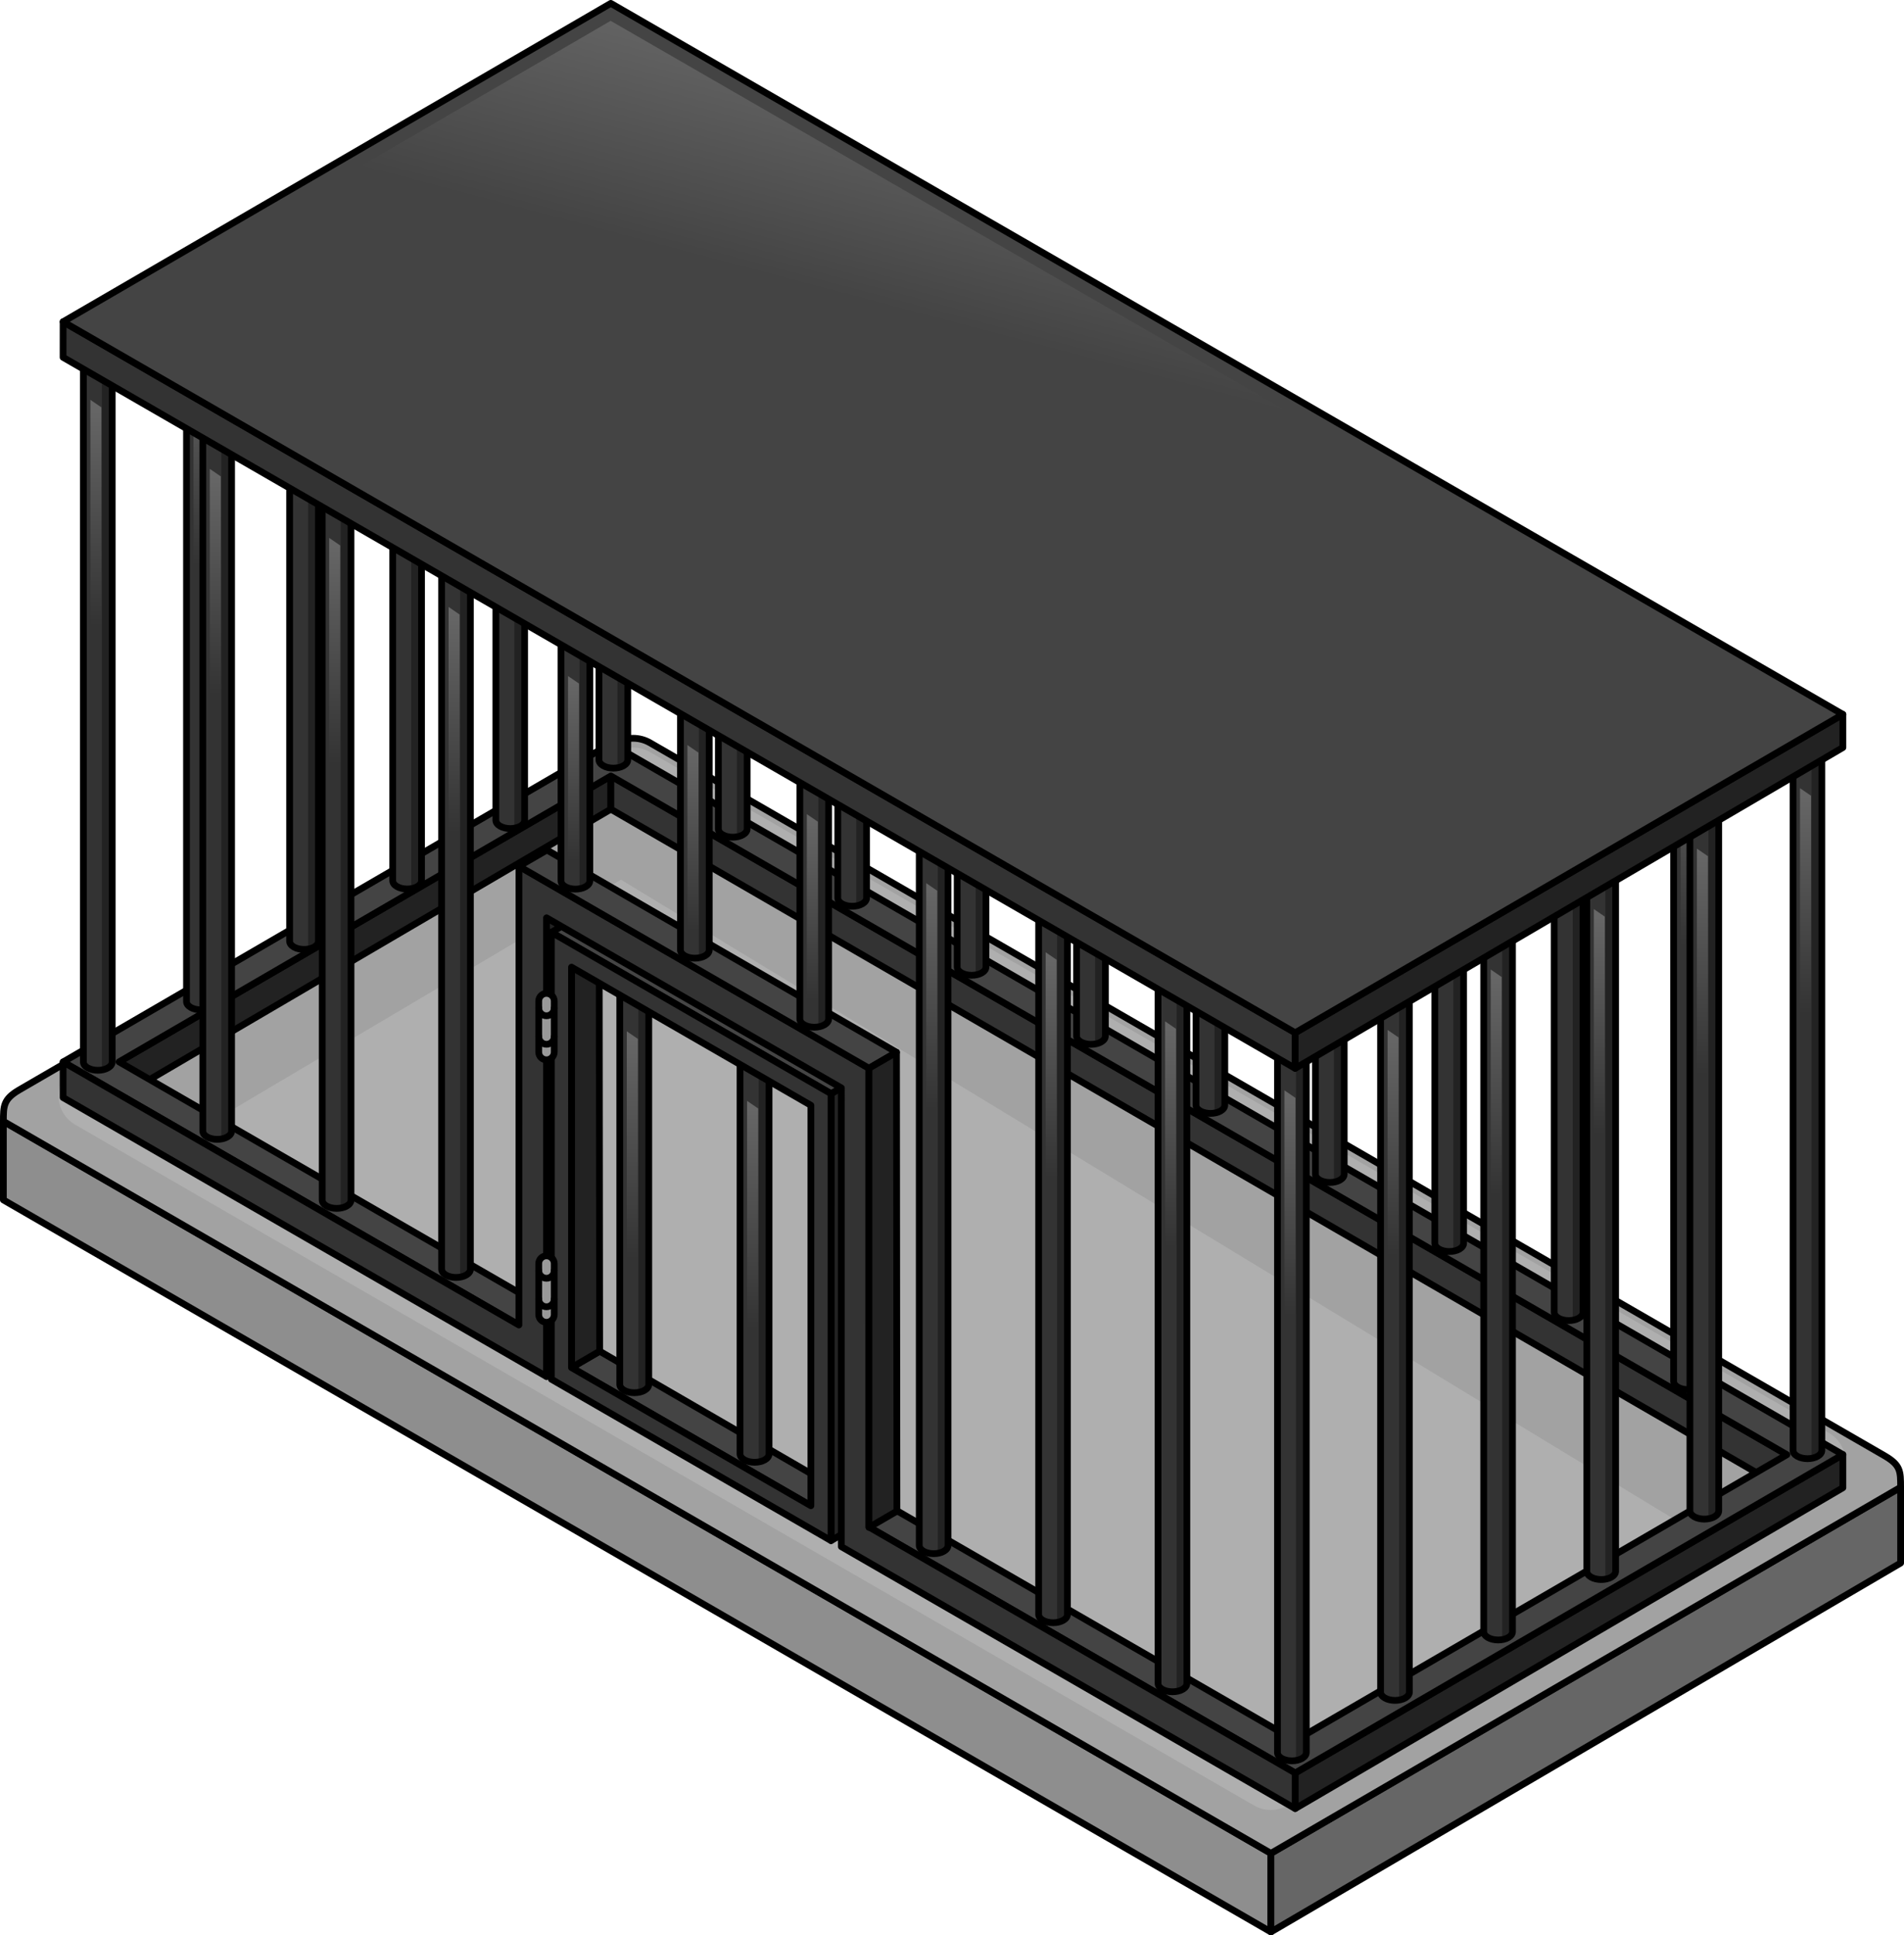 <?xml version="1.0" encoding="utf-8"?>
<!-- Generator: Adobe Illustrator 26.0.1, SVG Export Plug-In . SVG Version: 6.00 Build 0)  -->
<svg version="1.1" id="Camada_1" xmlns="http://www.w3.org/2000/svg" xmlns:xlink="http://www.w3.org/1999/xlink" x="0px" y="0px"
	 width="281.95px" height="286.508px" viewBox="0 0 281.95 286.508" enable-background="new 0 0 281.95 286.508"
	 xml:space="preserve">
<g>
	<g>
		<g>
			<g>
				<g enable-background="new    ">
					<polygon fill="#8E8E8E" points="0.5,166.001 0.5,177.639 188.202,286.008 188.202,274.371 					"/>
					<polygon fill="none" stroke="#000000" stroke-linecap="round" stroke-linejoin="round" stroke-miterlimit="10" points="
						0.5,166.001 0.5,177.639 188.202,286.008 188.202,274.371 					"/>
					<polygon fill="#666666" points="188.202,274.371 188.202,286.008 281.45,231.395 281.45,220.181 					"/>
					<polygon fill="none" stroke="#000000" stroke-linecap="round" stroke-linejoin="round" stroke-miterlimit="10" points="
						188.202,274.371 188.202,286.008 281.45,231.395 281.45,220.181 					"/>
				</g>
			</g>
		</g>
		<path fill="#A2A2A2" d="M281.45,220.181c0-2.396-0.019-3.265-2.302-4.623L96.244,109.961c-1.54-0.889-3.438-0.886-4.975,0.007
			l-88.467,51.41C0.5,162.739,0.5,163.745,0.5,166.001l0,0l0,0l187.703,108.37L281.45,220.181L281.45,220.181z"/>
		<path fill="none" stroke="#000000" stroke-linecap="round" stroke-linejoin="round" stroke-miterlimit="10" d="M281.45,220.181
			c0-2.396-0.019-3.265-2.302-4.623L96.244,109.961c-1.54-0.889-3.438-0.886-4.975,0.007l-88.467,51.41
			C0.5,162.739,0.5,163.745,0.5,166.001l0,0l0,0l187.703,108.37L281.45,220.181L281.45,220.181z"/>
		<g>
			<path fill="#AFAFAF" d="M270.82,220.705l-80.142,46.574c-1.537,0.893-3.435,0.896-4.975,0.007L11.142,166.504
				c-3.303-1.907-3.31-6.673-0.012-8.589l80.142-46.572c1.537-0.893,3.435-0.896,4.975-0.007l174.56,100.78
				C274.111,214.023,274.118,218.788,270.82,220.705z"/>
		</g>
	</g>
	<polygon fill="#A2A2A2" points="14.221,160.696 28.112,168.006 91.959,130.234 251.334,226.98 266.145,215.586 89.322,113.356 	"/>
	<g>
		<polygon fill="#222222" points="17.637,157.2 17.634,162.47 90.457,119.795 90.457,114.883 		"/>
		<polygon fill="none" stroke="#000000" stroke-linecap="round" stroke-linejoin="round" stroke-miterlimit="10" points="
			17.637,157.2 17.634,162.47 90.457,119.795 90.457,114.883 		"/>
		<polygon fill="#333333" points="90.457,114.883 90.457,119.795 264.302,220.449 264.609,215.354 		"/>
		<polygon fill="none" stroke="#000000" stroke-linecap="round" stroke-linejoin="round" stroke-miterlimit="10" points="
			90.457,114.883 90.457,119.795 264.302,220.449 264.609,215.354 		"/>
		<polygon fill="#222222" points="191.796,262.473 191.796,267.742 272.9,220.249 272.9,215.34 		"/>
		<polygon fill="none" stroke="#000000" stroke-linecap="round" stroke-linejoin="round" stroke-miterlimit="10" points="
			191.796,262.473 191.796,267.742 272.9,220.249 272.9,215.34 		"/>
		<polygon fill="#444444" stroke="#000000" stroke-linecap="round" stroke-linejoin="round" stroke-miterlimit="10" points="
			90.45,110.082 9.346,157.213 78.471,197.094 82.788,194.788 17.637,157.2 90.457,114.883 264.609,215.354 191.789,257.673 
			129.288,221.614 125.431,224.186 191.796,262.473 272.9,215.34 		"/>
		<g>
			<g>
				<polygon fill="#222222" stroke="#000000" stroke-linecap="round" stroke-linejoin="round" stroke-miterlimit="10" points="
					85.069,201.376 80.928,203.782 80.932,135.874 85.005,133.506 				"/>
			</g>
		</g>
		<g>
			<g>
				<g>
					<polygon fill="#444444" stroke="#000000" stroke-linecap="round" stroke-linejoin="round" stroke-miterlimit="10" points="
						88.8,200.036 84.629,202.461 120.079,222.912 124.182,220.528 					"/>
				</g>
			</g>
			<g>
				<path fill="#333333" d="M91.777,146.333v58.606l0,0c0.002,0.319,0.213,0.638,0.632,0.881c0.839,0.484,2.207,0.484,3.041,0
					c0.417-0.242,0.624-0.561,0.622-0.881l0,0v-58.606H91.777z"/>
				<linearGradient id="SVGID_1_" gradientUnits="userSpaceOnUse" x1="93.639" y1="153.806" x2="93.639" y2="186.368">
					<stop  offset="0" style="stop-color:#666666"/>
					<stop  offset="1" style="stop-color:#333333"/>
				</linearGradient>
				<polygon fill="url(#SVGID_1_)" points="94.461,189.116 92.817,189.116 92.817,152.677 94.461,153.806 				"/>
				<path fill="#222222" d="M94.536,206.114c0.333-0.057,0.652-0.144,0.913-0.295c0.417-0.242,0.624-0.561,0.622-0.881v-58.606
					h-1.535V206.114z"/>
				<path fill="none" stroke="#000000" stroke-linecap="round" stroke-linejoin="round" stroke-miterlimit="10" d="M91.777,146.333
					v58.606l0,0c0.002,0.319,0.213,0.638,0.632,0.881c0.839,0.484,2.207,0.484,3.041,0c0.417-0.242,0.624-0.561,0.622-0.881l0,0
					v-58.606H91.777z"/>
			</g>
			<g>
				<path fill="#333333" d="M109.587,156.63v58.606l0,0c0.002,0.319,0.213,0.638,0.632,0.881c0.839,0.484,2.207,0.484,3.041,0
					c0.417-0.242,0.624-0.561,0.622-0.881l0,0V156.63H109.587z"/>
				
					<linearGradient id="SVGID_00000011713560903345174370000011022253741695339194_" gradientUnits="userSpaceOnUse" x1="111.449" y1="164.103" x2="111.449" y2="196.665">
					<stop  offset="0" style="stop-color:#666666"/>
					<stop  offset="1" style="stop-color:#333333"/>
				</linearGradient>
				<polygon fill="url(#SVGID_00000011713560903345174370000011022253741695339194_)" points="112.271,199.412 110.627,199.412 
					110.627,162.974 112.271,164.103 				"/>
				<path fill="#222222" d="M112.346,216.411c0.333-0.057,0.652-0.144,0.913-0.295c0.417-0.242,0.624-0.561,0.622-0.881V156.63
					h-1.535V216.411z"/>
				<path fill="none" stroke="#000000" stroke-linecap="round" stroke-linejoin="round" stroke-miterlimit="10" d="M109.587,156.63
					v58.606l0,0c0.002,0.319,0.213,0.638,0.632,0.881c0.839,0.484,2.207,0.484,3.041,0c0.417-0.242,0.624-0.561,0.622-0.881l0,0
					V156.63H109.587z"/>
			</g>
			<g>
				<g>
					<polygon fill="#222222" stroke="#000000" stroke-linecap="round" stroke-linejoin="round" stroke-miterlimit="10" points="
						88.8,200.036 84.629,202.461 84.633,143.183 88.736,140.798 					"/>
				</g>
			</g>
			<g>
				<g>
					<polygon fill="#222222" stroke="#000000" stroke-linecap="round" stroke-linejoin="round" stroke-miterlimit="10" points="
						127.233,225.651 123.061,228.075 123.063,161.911 127.167,159.526 					"/>
				</g>
			</g>
			<g>
				<g>
					<polygon fill="#444444" stroke="#000000" stroke-linecap="round" stroke-linejoin="round" stroke-miterlimit="10" points="
						85.822,135.595 81.65,138.019 123.063,161.911 127.167,159.526 					"/>
				</g>
			</g>
			<path fill="#333333" stroke="#000000" stroke-linecap="round" stroke-linejoin="round" stroke-miterlimit="10" d="M81.65,138.019
				l-0.004,66.163l41.415,23.892l0.002-66.164L81.65,138.019z M120.079,222.912l-35.451-20.452l0.004-59.278l35.449,20.451
				L120.079,222.912z"/>
		</g>
		<polygon fill="#333333" stroke="#000000" stroke-linecap="round" stroke-linejoin="round" stroke-miterlimit="10" points="
			128.677,226.059 128.681,158.149 76.846,128.243 76.839,196.152 9.346,157.213 9.342,162.485 80.928,203.782 80.932,135.874 
			124.592,161.061 124.59,228.971 191.796,267.742 191.796,262.473 		"/>
		<g>
			<g>
				<g>
					<polygon fill="#444444" stroke="#000000" stroke-linecap="round" stroke-linejoin="round" stroke-miterlimit="10" points="
						80.988,125.837 76.846,128.243 128.681,158.149 132.755,155.781 					"/>
				</g>
			</g>
			<g>
				<g>
					<polygon fill="#222222" stroke="#000000" stroke-linecap="round" stroke-linejoin="round" stroke-miterlimit="10" points="
						132.819,223.712 128.677,226.119 128.681,158.149 132.755,155.781 					"/>
				</g>
			</g>
		</g>
	</g>
	<g>
		<g>
			<path fill="#333333" d="M73.425,17.102v104.326l0,0c0.002,0.317,0.211,0.634,0.627,0.874c0.833,0.481,2.191,0.481,3.019,0
				c0.414-0.24,0.619-0.557,0.618-0.874l0,0V17.102H73.425z"/>
			
				<linearGradient id="SVGID_00000124152637646114529010000001638888691944498331_" gradientUnits="userSpaceOnUse" x1="75.275" y1="24.523" x2="75.275" y2="56.851">
				<stop  offset="0" style="stop-color:#666666"/>
				<stop  offset="1" style="stop-color:#333333"/>
			</linearGradient>
			<polygon fill="url(#SVGID_00000124152637646114529010000001638888691944498331_)" points="76.09,59.578 74.459,59.578 
				74.459,23.401 76.09,24.522 			"/>
			<path fill="#222222" d="M76.165,122.596c0.331-0.056,0.647-0.143,0.907-0.293c0.414-0.24,0.619-0.557,0.618-0.874V17.102h-1.524
				V122.596z"/>
			<path fill="none" stroke="#000000" stroke-linecap="round" stroke-linejoin="round" stroke-miterlimit="10" d="M73.425,17.102
				v104.326l0,0c0.002,0.317,0.211,0.634,0.627,0.874c0.833,0.481,2.191,0.481,3.019,0c0.414-0.24,0.619-0.557,0.618-0.874l0,0
				V17.102H73.425z"/>
		</g>
		<g>
			<path fill="#333333" d="M58.156,26.049v104.326l0,0c0.002,0.317,0.211,0.634,0.627,0.874c0.833,0.481,2.191,0.481,3.019,0
				c0.414-0.24,0.619-0.557,0.618-0.874l0,0V26.049H58.156z"/>
			
				<linearGradient id="SVGID_00000064318909756334345690000015033263274104807357_" gradientUnits="userSpaceOnUse" x1="60.005" y1="33.469" x2="60.005" y2="65.797">
				<stop  offset="0" style="stop-color:#666666"/>
				<stop  offset="1" style="stop-color:#333333"/>
			</linearGradient>
			<polygon fill="url(#SVGID_00000064318909756334345690000015033263274104807357_)" points="60.821,68.525 59.19,68.525 
				59.19,32.348 60.821,33.469 			"/>
			<path fill="#222222" d="M60.896,131.542c0.331-0.056,0.647-0.143,0.907-0.293c0.414-0.24,0.619-0.557,0.618-0.874V26.049h-1.524
				V131.542z"/>
			<path fill="none" stroke="#000000" stroke-linecap="round" stroke-linejoin="round" stroke-miterlimit="10" d="M58.156,26.049
				v104.326l0,0c0.002,0.317,0.211,0.634,0.627,0.874c0.833,0.481,2.191,0.481,3.019,0c0.414-0.24,0.619-0.557,0.618-0.874l0,0
				V26.049H58.156z"/>
		</g>
		<g>
			<path fill="#333333" d="M42.887,34.995v104.326l0,0c0.002,0.317,0.211,0.634,0.627,0.874c0.833,0.481,2.191,0.481,3.019,0
				c0.414-0.24,0.619-0.557,0.618-0.874l0,0V34.995H42.887z"/>
			
				<linearGradient id="SVGID_00000029044761684981289290000016862843781085516674_" gradientUnits="userSpaceOnUse" x1="44.736" y1="42.415" x2="44.736" y2="74.743">
				<stop  offset="0" style="stop-color:#666666"/>
				<stop  offset="1" style="stop-color:#333333"/>
			</linearGradient>
			<polygon fill="url(#SVGID_00000029044761684981289290000016862843781085516674_)" points="45.552,77.471 43.92,77.471 
				43.92,41.294 45.552,42.415 			"/>
			<path fill="#222222" d="M45.627,140.488c0.331-0.056,0.647-0.143,0.907-0.293c0.414-0.24,0.619-0.557,0.618-0.874V34.995h-1.524
				V140.488z"/>
			<path fill="none" stroke="#000000" stroke-linecap="round" stroke-linejoin="round" stroke-miterlimit="10" d="M42.887,34.995
				v104.326l0,0c0.002,0.317,0.211,0.634,0.627,0.874c0.833,0.481,2.191,0.481,3.019,0c0.414-0.24,0.619-0.557,0.618-0.874l0,0
				V34.995H42.887z"/>
		</g>
		<g>
			<path fill="#333333" d="M27.618,43.941v104.326l0,0c0.002,0.317,0.211,0.634,0.627,0.874c0.833,0.481,2.191,0.481,3.019,0
				c0.414-0.24,0.619-0.557,0.618-0.874l0,0V43.941H27.618z"/>
			
				<linearGradient id="SVGID_00000157277874116794502790000013676848191455020715_" gradientUnits="userSpaceOnUse" x1="29.467" y1="51.361" x2="29.467" y2="83.69">
				<stop  offset="0" style="stop-color:#666666"/>
				<stop  offset="1" style="stop-color:#333333"/>
			</linearGradient>
			<polygon fill="url(#SVGID_00000157277874116794502790000013676848191455020715_)" points="30.283,86.417 28.651,86.417 
				28.651,50.24 30.283,51.361 			"/>
			<path fill="#222222" d="M30.358,149.435c0.331-0.056,0.647-0.143,0.907-0.293c0.414-0.24,0.619-0.557,0.618-0.874V43.941h-1.524
				V149.435z"/>
			<path fill="none" stroke="#000000" stroke-linecap="round" stroke-linejoin="round" stroke-miterlimit="10" d="M27.618,43.941
				v104.326l0,0c0.002,0.317,0.211,0.634,0.627,0.874c0.833,0.481,2.191,0.481,3.019,0c0.414-0.24,0.619-0.557,0.618-0.874l0,0
				V43.941H27.618z"/>
		</g>
	</g>
	<g>
		<g>
			<path fill="#333333" d="M12.349,52.888v104.326l0,0c0.002,0.317,0.211,0.634,0.627,0.874c0.833,0.481,2.191,0.481,3.019,0
				c0.414-0.24,0.619-0.557,0.618-0.874l0,0V52.888H12.349z"/>
			
				<linearGradient id="SVGID_00000008833368359708524730000002743649854626692495_" gradientUnits="userSpaceOnUse" x1="14.198" y1="60.308" x2="14.198" y2="92.636">
				<stop  offset="0" style="stop-color:#666666"/>
				<stop  offset="1" style="stop-color:#333333"/>
			</linearGradient>
			<polygon fill="url(#SVGID_00000008833368359708524730000002743649854626692495_)" points="15.014,95.364 13.382,95.364 
				13.382,59.187 15.014,60.308 			"/>
			<path fill="#222222" d="M15.089,158.381c0.331-0.056,0.647-0.143,0.907-0.293c0.414-0.24,0.619-0.557,0.618-0.874V52.888h-1.524
				V158.381z"/>
			<path fill="none" stroke="#000000" stroke-linecap="round" stroke-linejoin="round" stroke-miterlimit="10" d="M12.349,52.888
				v104.326l0,0c0.002,0.317,0.211,0.634,0.627,0.874c0.833,0.481,2.191,0.481,3.019,0c0.414-0.24,0.619-0.557,0.618-0.874l0,0
				V52.888H12.349z"/>
		</g>
		<g>
			<path fill="#333333" d="M30.031,63.111v104.326l0,0c0.002,0.317,0.211,0.634,0.627,0.874c0.833,0.481,2.191,0.481,3.019,0
				c0.414-0.24,0.619-0.557,0.618-0.874l0,0V63.111H30.031z"/>
			
				<linearGradient id="SVGID_00000082358234340941759930000002964062836215398842_" gradientUnits="userSpaceOnUse" x1="31.88" y1="70.531" x2="31.88" y2="102.859">
				<stop  offset="0" style="stop-color:#666666"/>
				<stop  offset="1" style="stop-color:#333333"/>
			</linearGradient>
			<polygon fill="url(#SVGID_00000082358234340941759930000002964062836215398842_)" points="32.696,105.587 31.065,105.587 
				31.065,69.41 32.696,70.531 			"/>
			<path fill="#222222" d="M32.771,168.604c0.331-0.056,0.647-0.143,0.907-0.293c0.414-0.24,0.619-0.557,0.618-0.874V63.111h-1.524
				V168.604z"/>
			<path fill="none" stroke="#000000" stroke-linecap="round" stroke-linejoin="round" stroke-miterlimit="10" d="M30.031,63.111
				v104.326l0,0c0.002,0.317,0.211,0.634,0.627,0.874c0.833,0.481,2.191,0.481,3.019,0c0.414-0.24,0.619-0.557,0.618-0.874l0,0
				V63.111H30.031z"/>
		</g>
		<g>
			<path fill="#333333" d="M47.714,73.334v104.326l0,0c0.002,0.317,0.211,0.634,0.627,0.874c0.833,0.481,2.191,0.481,3.019,0
				c0.414-0.24,0.619-0.557,0.618-0.874l0,0V73.334H47.714z"/>
			
				<linearGradient id="SVGID_00000119797070155295168260000005626986462302024381_" gradientUnits="userSpaceOnUse" x1="49.563" y1="80.754" x2="49.563" y2="113.082">
				<stop  offset="0" style="stop-color:#666666"/>
				<stop  offset="1" style="stop-color:#333333"/>
			</linearGradient>
			<polygon fill="url(#SVGID_00000119797070155295168260000005626986462302024381_)" points="50.379,115.81 48.747,115.81 
				48.747,79.633 50.379,80.754 			"/>
			<path fill="#222222" d="M50.453,178.827c0.331-0.056,0.647-0.143,0.907-0.293c0.414-0.24,0.619-0.557,0.618-0.874V73.334h-1.524
				V178.827z"/>
			<path fill="none" stroke="#000000" stroke-linecap="round" stroke-linejoin="round" stroke-miterlimit="10" d="M47.714,73.334
				v104.326l0,0c0.002,0.317,0.211,0.634,0.627,0.874c0.833,0.481,2.191,0.481,3.019,0c0.414-0.24,0.619-0.557,0.618-0.874l0,0
				V73.334H47.714z"/>
		</g>
		<g>
			<path fill="#333333" d="M65.396,83.557v104.326l0,0c0.002,0.317,0.211,0.634,0.627,0.874c0.833,0.481,2.191,0.481,3.019,0
				c0.414-0.24,0.619-0.557,0.618-0.874l0,0V83.557H65.396z"/>
			
				<linearGradient id="SVGID_00000056387014554462382440000001008583801280926091_" gradientUnits="userSpaceOnUse" x1="67.245" y1="90.977" x2="67.245" y2="123.305">
				<stop  offset="0" style="stop-color:#666666"/>
				<stop  offset="1" style="stop-color:#333333"/>
			</linearGradient>
			<polygon fill="url(#SVGID_00000056387014554462382440000001008583801280926091_)" points="68.061,126.033 66.429,126.033 
				66.429,89.856 68.061,90.977 			"/>
			<path fill="#222222" d="M68.136,189.05c0.331-0.056,0.647-0.143,0.907-0.293c0.414-0.24,0.619-0.557,0.618-0.874V83.557h-1.524
				V189.05z"/>
			<path fill="none" stroke="#000000" stroke-linecap="round" stroke-linejoin="round" stroke-miterlimit="10" d="M65.396,83.557
				v104.326l0,0c0.002,0.317,0.211,0.634,0.627,0.874c0.833,0.481,2.191,0.481,3.019,0c0.414-0.24,0.619-0.557,0.618-0.874l0,0
				V83.557H65.396z"/>
		</g>
		<g>
			<path fill="#333333" d="M83.078,93.78v36.613l0,0c0.002,0.317,0.211,0.634,0.627,0.874c0.833,0.481,2.191,0.481,3.019,0
				c0.414-0.24,0.619-0.557,0.618-0.874l0,0V93.78H83.078z"/>
			
				<linearGradient id="SVGID_00000049192628482084150350000009428377546609231244_" gradientUnits="userSpaceOnUse" x1="84.927" y1="100.998" x2="84.927" y2="127.516">
				<stop  offset="0" style="stop-color:#666666"/>
				<stop  offset="1" style="stop-color:#333333"/>
			</linearGradient>
			<polygon fill="url(#SVGID_00000049192628482084150350000009428377546609231244_)" points="85.743,129.753 84.112,129.753 
				84.112,100.079 85.743,101.2 			"/>
			<path fill="#222222" d="M85.818,131.56c0.331-0.056,0.647-0.143,0.907-0.293c0.414-0.24,0.619-0.557,0.618-0.874V93.78h-1.524
				V131.56z"/>
			<path fill="none" stroke="#000000" stroke-linecap="round" stroke-linejoin="round" stroke-miterlimit="10" d="M83.078,93.78
				v36.613l0,0c0.002,0.317,0.211,0.634,0.627,0.874c0.833,0.481,2.191,0.481,3.019,0c0.414-0.24,0.619-0.557,0.618-0.874l0,0V93.78
				H83.078z"/>
		</g>
		<g>
			<path fill="#333333" d="M100.761,104.003v36.613l0,0c0.002,0.317,0.211,0.634,0.627,0.874c0.833,0.481,2.191,0.481,3.019,0
				c0.414-0.24,0.619-0.557,0.618-0.874l0,0v-36.613H100.761z"/>
			
				<linearGradient id="SVGID_00000163755492201491108410000002889638204074964648_" gradientUnits="userSpaceOnUse" x1="102.61" y1="111.221" x2="102.61" y2="137.739">
				<stop  offset="0" style="stop-color:#666666"/>
				<stop  offset="1" style="stop-color:#333333"/>
			</linearGradient>
			<polygon fill="url(#SVGID_00000163755492201491108410000002889638204074964648_)" points="103.426,139.976 101.794,139.976 
				101.794,110.302 103.426,111.423 			"/>
			<path fill="#222222" d="M103.5,141.783c0.331-0.056,0.647-0.143,0.907-0.293c0.414-0.24,0.619-0.557,0.618-0.874v-36.613H103.5
				V141.783z"/>
			<path fill="none" stroke="#000000" stroke-linecap="round" stroke-linejoin="round" stroke-miterlimit="10" d="M100.761,104.003
				v36.613l0,0c0.002,0.317,0.211,0.634,0.627,0.874c0.833,0.481,2.191,0.481,3.019,0c0.414-0.24,0.619-0.557,0.618-0.874l0,0
				v-36.613H100.761z"/>
		</g>
		<g>
			<path fill="#333333" d="M118.443,114.225v36.613l0,0c0.002,0.317,0.211,0.634,0.627,0.874c0.833,0.481,2.191,0.481,3.019,0
				c0.414-0.24,0.619-0.557,0.618-0.874l0,0v-36.613H118.443z"/>
			
				<linearGradient id="SVGID_00000170998989389306783880000009618407521736744855_" gradientUnits="userSpaceOnUse" x1="120.292" y1="121.444" x2="120.292" y2="147.962">
				<stop  offset="0" style="stop-color:#666666"/>
				<stop  offset="1" style="stop-color:#333333"/>
			</linearGradient>
			<polygon fill="url(#SVGID_00000170998989389306783880000009618407521736744855_)" points="121.108,150.199 119.476,150.199 
				119.476,120.525 121.108,121.646 			"/>
			<path fill="#222222" d="M121.183,152.006c0.331-0.056,0.647-0.143,0.907-0.293c0.414-0.24,0.619-0.557,0.618-0.874v-36.613
				h-1.524V152.006z"/>
			<path fill="none" stroke="#000000" stroke-linecap="round" stroke-linejoin="round" stroke-miterlimit="10" d="M118.443,114.225
				v36.613l0,0c0.002,0.317,0.211,0.634,0.627,0.874c0.833,0.481,2.191,0.481,3.019,0c0.414-0.24,0.619-0.557,0.618-0.874l0,0
				v-36.613H118.443z"/>
		</g>
		<g>
			<path fill="#333333" d="M136.125,124.448v104.326l0,0c0.002,0.317,0.211,0.634,0.627,0.874c0.833,0.481,2.191,0.481,3.019,0
				c0.414-0.24,0.619-0.557,0.618-0.874l0,0V124.448H136.125z"/>
			
				<linearGradient id="SVGID_00000068642329130287478530000015885259155613876664_" gradientUnits="userSpaceOnUse" x1="137.974" y1="131.869" x2="137.974" y2="164.197">
				<stop  offset="0" style="stop-color:#666666"/>
				<stop  offset="1" style="stop-color:#333333"/>
			</linearGradient>
			<polygon fill="url(#SVGID_00000068642329130287478530000015885259155613876664_)" points="138.79,166.924 137.158,166.924 
				137.158,130.747 138.79,131.869 			"/>
			<path fill="#222222" d="M138.865,229.942c0.331-0.056,0.647-0.143,0.907-0.293c0.414-0.24,0.619-0.557,0.618-0.874V124.448
				h-1.524V229.942z"/>
			<path fill="none" stroke="#000000" stroke-linecap="round" stroke-linejoin="round" stroke-miterlimit="10" d="M136.125,124.448
				v104.326l0,0c0.002,0.317,0.211,0.634,0.627,0.874c0.833,0.481,2.191,0.481,3.019,0c0.414-0.24,0.619-0.557,0.618-0.874l0,0
				V124.448H136.125z"/>
		</g>
		<g>
			<path fill="#333333" d="M153.808,134.671v104.326l0,0c0.002,0.317,0.211,0.634,0.627,0.874c0.833,0.481,2.191,0.481,3.019,0
				c0.414-0.24,0.619-0.557,0.618-0.874l0,0V134.671H153.808z"/>
			
				<linearGradient id="SVGID_00000117678090428412521050000005329946315466388142_" gradientUnits="userSpaceOnUse" x1="155.657" y1="142.092" x2="155.657" y2="174.42">
				<stop  offset="0" style="stop-color:#666666"/>
				<stop  offset="1" style="stop-color:#333333"/>
			</linearGradient>
			<polygon fill="url(#SVGID_00000117678090428412521050000005329946315466388142_)" points="156.473,177.147 154.841,177.147 
				154.841,140.97 156.473,142.092 			"/>
			<path fill="#222222" d="M156.547,240.165c0.331-0.056,0.647-0.143,0.907-0.293c0.414-0.24,0.619-0.557,0.618-0.874V134.671
				h-1.524V240.165z"/>
			<path fill="none" stroke="#000000" stroke-linecap="round" stroke-linejoin="round" stroke-miterlimit="10" d="M153.808,134.671
				v104.326l0,0c0.002,0.317,0.211,0.634,0.627,0.874c0.833,0.481,2.191,0.481,3.019,0c0.414-0.24,0.619-0.557,0.618-0.874l0,0
				V134.671H153.808z"/>
		</g>
		<g>
			<path fill="#333333" d="M171.49,144.894V249.22l0,0c0.002,0.317,0.211,0.634,0.627,0.874c0.833,0.481,2.191,0.481,3.019,0
				c0.414-0.24,0.619-0.557,0.618-0.874l0,0V144.894H171.49z"/>
			
				<linearGradient id="SVGID_00000153664577080874732510000016707810243375794096_" gradientUnits="userSpaceOnUse" x1="173.339" y1="152.315" x2="173.339" y2="184.643">
				<stop  offset="0" style="stop-color:#666666"/>
				<stop  offset="1" style="stop-color:#333333"/>
			</linearGradient>
			<polygon fill="url(#SVGID_00000153664577080874732510000016707810243375794096_)" points="174.155,187.37 172.523,187.37 
				172.523,151.193 174.155,152.315 			"/>
			<path fill="#222222" d="M174.23,250.388c0.331-0.056,0.647-0.143,0.907-0.293c0.414-0.24,0.619-0.557,0.618-0.874V144.894h-1.524
				V250.388z"/>
			<path fill="none" stroke="#000000" stroke-linecap="round" stroke-linejoin="round" stroke-miterlimit="10" d="M171.49,144.894
				V249.22l0,0c0.002,0.317,0.211,0.634,0.627,0.874c0.833,0.481,2.191,0.481,3.019,0c0.414-0.24,0.619-0.557,0.618-0.874l0,0
				V144.894H171.49z"/>
		</g>
		<g>
			<path fill="#333333" d="M189.172,155.117v104.326l0,0c0.002,0.317,0.211,0.634,0.627,0.874c0.833,0.481,2.191,0.481,3.019,0
				c0.414-0.24,0.619-0.557,0.618-0.874l0,0V155.117H189.172z"/>
			
				<linearGradient id="SVGID_00000007394070584960114670000009535856795925374340_" gradientUnits="userSpaceOnUse" x1="191.021" y1="162.538" x2="191.021" y2="194.866">
				<stop  offset="0" style="stop-color:#666666"/>
				<stop  offset="1" style="stop-color:#333333"/>
			</linearGradient>
			<polygon fill="url(#SVGID_00000007394070584960114670000009535856795925374340_)" points="191.837,197.593 190.205,197.593 
				190.205,161.416 191.837,162.538 			"/>
			<path fill="#222222" d="M191.912,260.611c0.331-0.056,0.647-0.143,0.907-0.293c0.414-0.24,0.619-0.557,0.618-0.874V155.117
				h-1.524V260.611z"/>
			<path fill="none" stroke="#000000" stroke-linecap="round" stroke-linejoin="round" stroke-miterlimit="10" d="M189.172,155.117
				v104.326l0,0c0.002,0.317,0.211,0.634,0.627,0.874c0.833,0.481,2.191,0.481,3.019,0c0.414-0.24,0.619-0.557,0.618-0.874l0,0
				V155.117H189.172z"/>
		</g>
	</g>
	<g>
		<path fill="#333333" d="M88.695,8.156v104.326l0,0c0.002,0.317,0.211,0.634,0.627,0.874c0.833,0.481,2.191,0.481,3.019,0
			c0.414-0.24,0.619-0.557,0.618-0.874l0,0V8.156H88.695z"/>
		
			<linearGradient id="SVGID_00000103231878913244108260000010807942601901386147_" gradientUnits="userSpaceOnUse" x1="90.544" y1="15.576" x2="90.544" y2="47.904">
			<stop  offset="0" style="stop-color:#666666"/>
			<stop  offset="1" style="stop-color:#333333"/>
		</linearGradient>
		<polygon fill="url(#SVGID_00000103231878913244108260000010807942601901386147_)" points="91.359,50.632 89.728,50.632 
			89.728,14.455 91.359,15.576 		"/>
		<path fill="#222222" d="M91.434,113.649c0.331-0.056,0.647-0.143,0.907-0.293c0.414-0.24,0.619-0.557,0.618-0.874V8.156h-1.524
			V113.649z"/>
		<path fill="none" stroke="#000000" stroke-linecap="round" stroke-linejoin="round" stroke-miterlimit="10" d="M88.695,8.156
			v104.326l0,0c0.002,0.317,0.211,0.634,0.627,0.874c0.833,0.481,2.191,0.481,3.019,0c0.414-0.24,0.619-0.557,0.618-0.874l0,0V8.156
			H88.695z"/>
	</g>
	<g>
		<path fill="#333333" d="M106.377,18.379v104.326l0,0c0.002,0.317,0.211,0.634,0.627,0.874c0.833,0.481,2.191,0.481,3.019,0
			c0.414-0.24,0.619-0.557,0.618-0.874l0,0V18.379H106.377z"/>
		
			<linearGradient id="SVGID_00000091006573825607852500000000910050641306697348_" gradientUnits="userSpaceOnUse" x1="108.226" y1="25.799" x2="108.226" y2="58.127">
			<stop  offset="0" style="stop-color:#666666"/>
			<stop  offset="1" style="stop-color:#333333"/>
		</linearGradient>
		<polygon fill="url(#SVGID_00000091006573825607852500000000910050641306697348_)" points="109.042,60.855 107.41,60.855 
			107.41,24.678 109.042,25.799 		"/>
		<path fill="#222222" d="M109.117,123.872c0.331-0.056,0.647-0.143,0.907-0.293c0.414-0.24,0.619-0.557,0.618-0.874V18.379h-1.524
			V123.872z"/>
		<path fill="none" stroke="#000000" stroke-linecap="round" stroke-linejoin="round" stroke-miterlimit="10" d="M106.377,18.379
			v104.326l0,0c0.002,0.317,0.211,0.634,0.627,0.874c0.833,0.481,2.191,0.481,3.019,0c0.414-0.24,0.619-0.557,0.618-0.874l0,0
			V18.379H106.377z"/>
	</g>
	<g>
		<path fill="#333333" d="M124.059,28.602v104.326l0,0c0.002,0.317,0.211,0.634,0.627,0.874c0.833,0.481,2.191,0.481,3.019,0
			c0.414-0.24,0.619-0.557,0.618-0.874l0,0V28.602H124.059z"/>
		
			<linearGradient id="SVGID_00000078735248453353434620000004393812060683660687_" gradientUnits="userSpaceOnUse" x1="125.908" y1="36.022" x2="125.908" y2="68.35">
			<stop  offset="0" style="stop-color:#666666"/>
			<stop  offset="1" style="stop-color:#333333"/>
		</linearGradient>
		<polygon fill="url(#SVGID_00000078735248453353434620000004393812060683660687_)" points="126.724,71.078 125.092,71.078 
			125.092,34.901 126.724,36.022 		"/>
		<path fill="#222222" d="M126.799,134.095c0.331-0.056,0.647-0.143,0.907-0.293c0.414-0.24,0.619-0.557,0.618-0.874V28.602h-1.524
			V134.095z"/>
		<path fill="none" stroke="#000000" stroke-linecap="round" stroke-linejoin="round" stroke-miterlimit="10" d="M124.059,28.602
			v104.326l0,0c0.002,0.317,0.211,0.634,0.627,0.874c0.833,0.481,2.191,0.481,3.019,0c0.414-0.24,0.619-0.557,0.618-0.874l0,0
			V28.602H124.059z"/>
	</g>
	<g>
		<path fill="#333333" d="M141.742,38.825v104.326l0,0c0.002,0.317,0.211,0.634,0.627,0.874c0.833,0.481,2.191,0.481,3.019,0
			c0.414-0.24,0.619-0.557,0.618-0.874l0,0V38.825H141.742z"/>
		
			<linearGradient id="SVGID_00000180361899477221298890000000149892836206913448_" gradientUnits="userSpaceOnUse" x1="143.591" y1="46.245" x2="143.591" y2="78.573">
			<stop  offset="0" style="stop-color:#666666"/>
			<stop  offset="1" style="stop-color:#333333"/>
		</linearGradient>
		<polygon fill="url(#SVGID_00000180361899477221298890000000149892836206913448_)" points="144.406,81.301 142.775,81.301 
			142.775,45.124 144.406,46.245 		"/>
		<path fill="#222222" d="M144.481,144.318c0.331-0.056,0.647-0.143,0.907-0.293c0.414-0.24,0.619-0.557,0.618-0.874V38.825h-1.524
			V144.318z"/>
		<path fill="none" stroke="#000000" stroke-linecap="round" stroke-linejoin="round" stroke-miterlimit="10" d="M141.742,38.825
			v104.326l0,0c0.002,0.317,0.211,0.634,0.627,0.874c0.833,0.481,2.191,0.481,3.019,0c0.414-0.24,0.619-0.557,0.618-0.874l0,0
			V38.825H141.742z"/>
	</g>
	<g>
		<path fill="#333333" d="M159.424,49.048v104.326l0,0c0.002,0.317,0.211,0.634,0.627,0.874c0.833,0.481,2.191,0.481,3.019,0
			c0.414-0.24,0.619-0.557,0.618-0.874l0,0V49.048H159.424z"/>
		
			<linearGradient id="SVGID_00000013161788288497554630000013688553181823751598_" gradientUnits="userSpaceOnUse" x1="161.273" y1="56.468" x2="161.273" y2="88.796">
			<stop  offset="0" style="stop-color:#666666"/>
			<stop  offset="1" style="stop-color:#333333"/>
		</linearGradient>
		<polygon fill="url(#SVGID_00000013161788288497554630000013688553181823751598_)" points="162.089,91.524 160.457,91.524 
			160.457,55.347 162.089,56.468 		"/>
		<path fill="#222222" d="M162.164,154.541c0.331-0.056,0.647-0.143,0.907-0.293c0.414-0.24,0.619-0.557,0.618-0.874V49.048h-1.524
			V154.541z"/>
		<path fill="none" stroke="#000000" stroke-linecap="round" stroke-linejoin="round" stroke-miterlimit="10" d="M159.424,49.048
			v104.326l0,0c0.002,0.317,0.211,0.634,0.627,0.874c0.833,0.481,2.191,0.481,3.019,0c0.414-0.24,0.619-0.557,0.618-0.874l0,0
			V49.048H159.424z"/>
	</g>
	<g>
		<path fill="#333333" d="M177.106,59.271v104.326l0,0c0.002,0.317,0.211,0.634,0.627,0.874c0.833,0.481,2.191,0.481,3.019,0
			c0.414-0.24,0.62-0.557,0.618-0.874l0,0V59.271H177.106z"/>
		
			<linearGradient id="SVGID_00000008147904148187166150000017624476557602530736_" gradientUnits="userSpaceOnUse" x1="178.955" y1="66.691" x2="178.955" y2="99.019">
			<stop  offset="0" style="stop-color:#666666"/>
			<stop  offset="1" style="stop-color:#333333"/>
		</linearGradient>
		<polygon fill="url(#SVGID_00000008147904148187166150000017624476557602530736_)" points="179.771,101.747 178.139,101.747 
			178.139,65.57 179.771,66.691 		"/>
		<path fill="#222222" d="M179.846,164.764c0.331-0.056,0.647-0.143,0.907-0.293c0.414-0.24,0.62-0.557,0.618-0.874V59.271h-1.524
			V164.764z"/>
		<path fill="none" stroke="#000000" stroke-linecap="round" stroke-linejoin="round" stroke-miterlimit="10" d="M177.106,59.271
			v104.326l0,0c0.002,0.317,0.211,0.634,0.627,0.874c0.833,0.481,2.191,0.481,3.019,0c0.414-0.24,0.62-0.557,0.618-0.874l0,0V59.271
			H177.106z"/>
	</g>
	<g>
		<path fill="#333333" d="M194.788,69.494V173.82l0,0c0.002,0.317,0.211,0.634,0.627,0.874c0.833,0.481,2.191,0.481,3.019,0
			c0.414-0.24,0.619-0.557,0.618-0.874l0,0V69.494H194.788z"/>
		
			<linearGradient id="SVGID_00000021099968985690236580000013374434751389693603_" gradientUnits="userSpaceOnUse" x1="196.638" y1="76.914" x2="196.638" y2="109.242">
			<stop  offset="0" style="stop-color:#666666"/>
			<stop  offset="1" style="stop-color:#333333"/>
		</linearGradient>
		<polygon fill="url(#SVGID_00000021099968985690236580000013374434751389693603_)" points="197.453,111.97 195.822,111.97 
			195.822,75.793 197.453,76.914 		"/>
		<path fill="#222222" d="M197.528,174.987c0.331-0.056,0.647-0.143,0.907-0.293c0.414-0.24,0.619-0.557,0.618-0.874V69.494h-1.524
			V174.987z"/>
		<path fill="none" stroke="#000000" stroke-linecap="round" stroke-linejoin="round" stroke-miterlimit="10" d="M194.788,69.494
			V173.82l0,0c0.002,0.317,0.211,0.634,0.627,0.874c0.833,0.481,2.191,0.481,3.019,0c0.414-0.24,0.619-0.557,0.618-0.874l0,0V69.494
			H194.788z"/>
	</g>
	<g>
		<path fill="#333333" d="M212.471,79.717v104.326l0,0c0.002,0.317,0.211,0.634,0.627,0.874c0.833,0.481,2.191,0.481,3.019,0
			c0.414-0.24,0.619-0.557,0.618-0.874l0,0V79.717H212.471z"/>
		
			<linearGradient id="SVGID_00000162312937506562935530000015997322346156863899_" gradientUnits="userSpaceOnUse" x1="214.32" y1="87.137" x2="214.32" y2="119.465">
			<stop  offset="0" style="stop-color:#666666"/>
			<stop  offset="1" style="stop-color:#333333"/>
		</linearGradient>
		<polygon fill="url(#SVGID_00000162312937506562935530000015997322346156863899_)" points="215.136,122.193 213.504,122.193 
			213.504,86.016 215.136,87.137 		"/>
		<path fill="#222222" d="M215.21,185.21c0.331-0.056,0.647-0.143,0.907-0.293c0.414-0.24,0.619-0.557,0.618-0.874V79.717h-1.524
			V185.21z"/>
		<path fill="none" stroke="#000000" stroke-linecap="round" stroke-linejoin="round" stroke-miterlimit="10" d="M212.471,79.717
			v104.326l0,0c0.002,0.317,0.211,0.634,0.627,0.874c0.833,0.481,2.191,0.481,3.019,0c0.414-0.24,0.619-0.557,0.618-0.874l0,0
			V79.717H212.471z"/>
	</g>
	<g>
		<path fill="#333333" d="M230.153,89.94v104.326l0,0c0.002,0.317,0.211,0.634,0.627,0.874c0.833,0.481,2.191,0.481,3.019,0
			c0.414-0.24,0.62-0.557,0.618-0.874l0,0V89.94H230.153z"/>
		
			<linearGradient id="SVGID_00000182498461012186570480000005966331411370482597_" gradientUnits="userSpaceOnUse" x1="232.002" y1="97.36" x2="232.002" y2="129.688">
			<stop  offset="0" style="stop-color:#666666"/>
			<stop  offset="1" style="stop-color:#333333"/>
		</linearGradient>
		<polygon fill="url(#SVGID_00000182498461012186570480000005966331411370482597_)" points="232.818,132.416 231.186,132.416 
			231.186,96.239 232.818,97.36 		"/>
		<path fill="#222222" d="M232.893,195.433c0.331-0.056,0.647-0.143,0.907-0.293c0.414-0.24,0.62-0.557,0.618-0.874V89.94h-1.524
			V195.433z"/>
		<path fill="none" stroke="#000000" stroke-linecap="round" stroke-linejoin="round" stroke-miterlimit="10" d="M230.153,89.94
			v104.326l0,0c0.002,0.317,0.211,0.634,0.627,0.874c0.833,0.481,2.191,0.481,3.019,0c0.414-0.24,0.62-0.557,0.618-0.874l0,0V89.94
			H230.153z"/>
	</g>
	<g>
		<path fill="#333333" d="M247.835,100.163v104.326l0,0c0.002,0.317,0.211,0.634,0.627,0.874c0.833,0.481,2.191,0.481,3.019,0
			c0.414-0.24,0.619-0.557,0.618-0.874l0,0V100.163H247.835z"/>
		
			<linearGradient id="SVGID_00000160153404900977805490000010899124037242323083_" gradientUnits="userSpaceOnUse" x1="249.685" y1="107.583" x2="249.685" y2="139.911">
			<stop  offset="0" style="stop-color:#666666"/>
			<stop  offset="1" style="stop-color:#333333"/>
		</linearGradient>
		<polygon fill="url(#SVGID_00000160153404900977805490000010899124037242323083_)" points="250.5,142.639 248.869,142.639 
			248.869,106.462 250.5,107.583 		"/>
		<path fill="#222222" d="M250.575,205.656c0.331-0.056,0.647-0.143,0.907-0.293c0.414-0.24,0.619-0.557,0.618-0.874V100.163h-1.524
			V205.656z"/>
		<path fill="none" stroke="#000000" stroke-linecap="round" stroke-linejoin="round" stroke-miterlimit="10" d="M247.835,100.163
			v104.326l0,0c0.002,0.317,0.211,0.634,0.627,0.874c0.833,0.481,2.191,0.481,3.019,0c0.414-0.24,0.619-0.557,0.618-0.874l0,0
			V100.163H247.835z"/>
	</g>
	<g>
		<path fill="#333333" d="M265.518,110.386v104.326l0,0c0.002,0.317,0.211,0.634,0.627,0.874c0.833,0.481,2.191,0.481,3.019,0
			c0.414-0.24,0.62-0.557,0.618-0.874l0,0V110.386H265.518z"/>
		
			<linearGradient id="SVGID_00000119104093176279918100000014872777066434377379_" gradientUnits="userSpaceOnUse" x1="267.367" y1="117.806" x2="267.367" y2="150.134">
			<stop  offset="0" style="stop-color:#666666"/>
			<stop  offset="1" style="stop-color:#333333"/>
		</linearGradient>
		<polygon fill="url(#SVGID_00000119104093176279918100000014872777066434377379_)" points="268.183,152.862 266.551,152.862 
			266.551,116.685 268.183,117.806 		"/>
		<path fill="#222222" d="M268.257,215.879c0.331-0.056,0.647-0.143,0.907-0.293c0.414-0.24,0.62-0.557,0.618-0.874V110.386h-1.524
			V215.879z"/>
		<path fill="none" stroke="#000000" stroke-linecap="round" stroke-linejoin="round" stroke-miterlimit="10" d="M265.518,110.386
			v104.326l0,0c0.002,0.317,0.211,0.634,0.627,0.874c0.833,0.481,2.191,0.481,3.019,0c0.414-0.24,0.62-0.557,0.618-0.874l0,0
			V110.386H265.518z"/>
	</g>
	<g>
		<path fill="#333333" d="M250.249,119.332v104.326l0,0c0.002,0.317,0.211,0.634,0.627,0.874c0.833,0.481,2.191,0.481,3.019,0
			c0.414-0.24,0.619-0.557,0.618-0.874l0,0V119.332H250.249z"/>
		
			<linearGradient id="SVGID_00000129913324318398500520000006646987298824773284_" gradientUnits="userSpaceOnUse" x1="252.098" y1="126.752" x2="252.098" y2="159.081">
			<stop  offset="0" style="stop-color:#666666"/>
			<stop  offset="1" style="stop-color:#333333"/>
		</linearGradient>
		<polygon fill="url(#SVGID_00000129913324318398500520000006646987298824773284_)" points="252.914,161.808 251.282,161.808 
			251.282,125.631 252.914,126.752 		"/>
		<path fill="#222222" d="M252.988,224.825c0.331-0.056,0.647-0.143,0.907-0.293c0.414-0.24,0.619-0.557,0.618-0.874V119.332h-1.524
			V224.825z"/>
		<path fill="none" stroke="#000000" stroke-linecap="round" stroke-linejoin="round" stroke-miterlimit="10" d="M250.249,119.332
			v104.326l0,0c0.002,0.317,0.211,0.634,0.627,0.874c0.833,0.481,2.191,0.481,3.019,0c0.414-0.24,0.619-0.557,0.618-0.874l0,0
			V119.332H250.249z"/>
	</g>
	<g>
		<path fill="#333333" d="M234.98,128.278v104.326l0,0c0.002,0.317,0.211,0.634,0.627,0.874c0.833,0.481,2.191,0.481,3.019,0
			c0.414-0.24,0.619-0.557,0.618-0.874l0,0V128.278H234.98z"/>
		
			<linearGradient id="SVGID_00000103226632774112853910000006483653749652777109_" gradientUnits="userSpaceOnUse" x1="236.829" y1="135.699" x2="236.829" y2="168.027">
			<stop  offset="0" style="stop-color:#666666"/>
			<stop  offset="1" style="stop-color:#333333"/>
		</linearGradient>
		<polygon fill="url(#SVGID_00000103226632774112853910000006483653749652777109_)" points="237.645,170.754 236.013,170.754 
			236.013,134.577 237.645,135.699 		"/>
		<path fill="#222222" d="M237.719,233.772c0.331-0.056,0.647-0.143,0.907-0.293c0.414-0.24,0.619-0.557,0.618-0.874V128.278h-1.524
			V233.772z"/>
		<path fill="none" stroke="#000000" stroke-linecap="round" stroke-linejoin="round" stroke-miterlimit="10" d="M234.98,128.278
			v104.326l0,0c0.002,0.317,0.211,0.634,0.627,0.874c0.833,0.481,2.191,0.481,3.019,0c0.414-0.24,0.619-0.557,0.618-0.874l0,0
			V128.278H234.98z"/>
	</g>
	<g>
		<path fill="#333333" d="M219.71,137.225v104.326l0,0c0.002,0.317,0.211,0.634,0.627,0.874c0.833,0.481,2.191,0.481,3.019,0
			c0.414-0.24,0.619-0.557,0.618-0.874l0,0V137.225H219.71z"/>
		
			<linearGradient id="SVGID_00000004535228399964476870000009893922999027364742_" gradientUnits="userSpaceOnUse" x1="221.56" y1="144.645" x2="221.56" y2="176.973">
			<stop  offset="0" style="stop-color:#666666"/>
			<stop  offset="1" style="stop-color:#333333"/>
		</linearGradient>
		<polygon fill="url(#SVGID_00000004535228399964476870000009893922999027364742_)" points="222.375,179.701 220.744,179.701 
			220.744,143.524 222.375,144.645 		"/>
		<path fill="#222222" d="M222.45,242.718c0.331-0.056,0.647-0.143,0.907-0.293c0.414-0.24,0.619-0.557,0.618-0.874V137.225h-1.524
			V242.718z"/>
		<path fill="none" stroke="#000000" stroke-linecap="round" stroke-linejoin="round" stroke-miterlimit="10" d="M219.71,137.225
			v104.326l0,0c0.002,0.317,0.211,0.634,0.627,0.874c0.833,0.481,2.191,0.481,3.019,0c0.414-0.24,0.619-0.557,0.618-0.874l0,0
			V137.225H219.71z"/>
	</g>
	<g>
		<path fill="#333333" d="M204.441,146.171v104.326l0,0c0.002,0.317,0.211,0.634,0.627,0.874c0.833,0.481,2.191,0.481,3.019,0
			c0.414-0.24,0.62-0.557,0.618-0.874l0,0V146.171H204.441z"/>
		
			<linearGradient id="SVGID_00000022540064727712203120000008377365154743966635_" gradientUnits="userSpaceOnUse" x1="206.29" y1="153.591" x2="206.29" y2="185.92">
			<stop  offset="0" style="stop-color:#666666"/>
			<stop  offset="1" style="stop-color:#333333"/>
		</linearGradient>
		<polygon fill="url(#SVGID_00000022540064727712203120000008377365154743966635_)" points="207.106,188.647 205.475,188.647 
			205.475,152.47 207.106,153.591 		"/>
		<path fill="#222222" d="M207.181,251.664c0.331-0.056,0.647-0.143,0.907-0.293c0.414-0.24,0.62-0.557,0.618-0.874V146.171h-1.524
			V251.664z"/>
		<path fill="none" stroke="#000000" stroke-linecap="round" stroke-linejoin="round" stroke-miterlimit="10" d="M204.441,146.171
			v104.326l0,0c0.002,0.317,0.211,0.634,0.627,0.874c0.833,0.481,2.191,0.481,3.019,0c0.414-0.24,0.62-0.557,0.618-0.874l0,0
			V146.171H204.441z"/>
	</g>
	<g>
		<polygon fill="#333333" points="9.346,47.631 9.342,52.902 191.796,158.16 191.796,152.891 		"/>
		<polygon fill="none" stroke="#000000" stroke-linecap="round" stroke-linejoin="round" stroke-miterlimit="10" points="
			9.346,47.631 9.342,52.902 191.796,158.16 191.796,152.891 		"/>
		<polygon fill="#222222" points="191.796,152.891 191.796,158.16 272.9,110.667 272.9,105.758 		"/>
		<polygon fill="none" stroke="#000000" stroke-linecap="round" stroke-linejoin="round" stroke-miterlimit="10" points="
			191.796,152.891 191.796,158.16 272.9,110.667 272.9,105.758 		"/>
		<path fill="#444444" d="M90.45,0.5L9.346,47.631l182.45,105.26l81.104-47.133L90.45,0.5z"/>
		
			<linearGradient id="SVGID_00000033367269229220272570000009390765078398630561_" gradientUnits="userSpaceOnUse" x1="149.785" y1="15.128" x2="141.075" y2="48.115">
			<stop  offset="0" style="stop-color:#666666"/>
			<stop  offset="1" style="stop-color:#444444"/>
		</linearGradient>
		<path fill="url(#SVGID_00000033367269229220272570000009390765078398630561_)" d="M90.429,3.084L18.782,44.719l161.174,92.985
			l71.646-41.637L90.429,3.084z"/>
		<path fill="none" stroke="#000000" stroke-linecap="round" stroke-linejoin="round" stroke-miterlimit="10" d="M90.45,0.5
			L9.346,47.631l182.45,105.26l81.104-47.133L90.45,0.5z"/>
	</g>
	<g>
		<path fill="#999999" stroke="#000000" stroke-linecap="round" stroke-linejoin="round" stroke-miterlimit="10" d="M80.925,195.758
			c-0.636,0-1.15-0.515-1.15-1.15v-7.539c0-0.635,0.514-1.15,1.15-1.15s1.15,0.515,1.15,1.15v7.539
			C82.075,195.243,81.561,195.758,80.925,195.758z"/>
		<path fill="none" stroke="#000000" stroke-linecap="round" stroke-linejoin="round" stroke-miterlimit="10" d="M82.075,192.308
			c0,0.635-0.514,1.15-1.15,1.15s-1.15-0.515-1.15-1.15"/>
		<path fill="none" stroke="#000000" stroke-linecap="round" stroke-linejoin="round" stroke-miterlimit="10" d="M82.075,188.089
			c0,0.635-0.514,1.15-1.15,1.15s-1.15-0.515-1.15-1.15"/>
	</g>
	<g>
		<path fill="#999999" stroke="#000000" stroke-linecap="round" stroke-linejoin="round" stroke-miterlimit="10" d="M80.925,156.899
			c-0.636,0-1.15-0.515-1.15-1.15v-7.539c0-0.635,0.514-1.15,1.15-1.15s1.15,0.515,1.15,1.15v7.539
			C82.075,156.385,81.561,156.899,80.925,156.899z"/>
		<path fill="none" stroke="#000000" stroke-linecap="round" stroke-linejoin="round" stroke-miterlimit="10" d="M82.075,153.449
			c0,0.635-0.514,1.15-1.15,1.15s-1.15-0.515-1.15-1.15"/>
		<path fill="none" stroke="#000000" stroke-linecap="round" stroke-linejoin="round" stroke-miterlimit="10" d="M82.075,149.23
			c0,0.635-0.514,1.15-1.15,1.15s-1.15-0.515-1.15-1.15"/>
	</g>
</g>
</svg>
